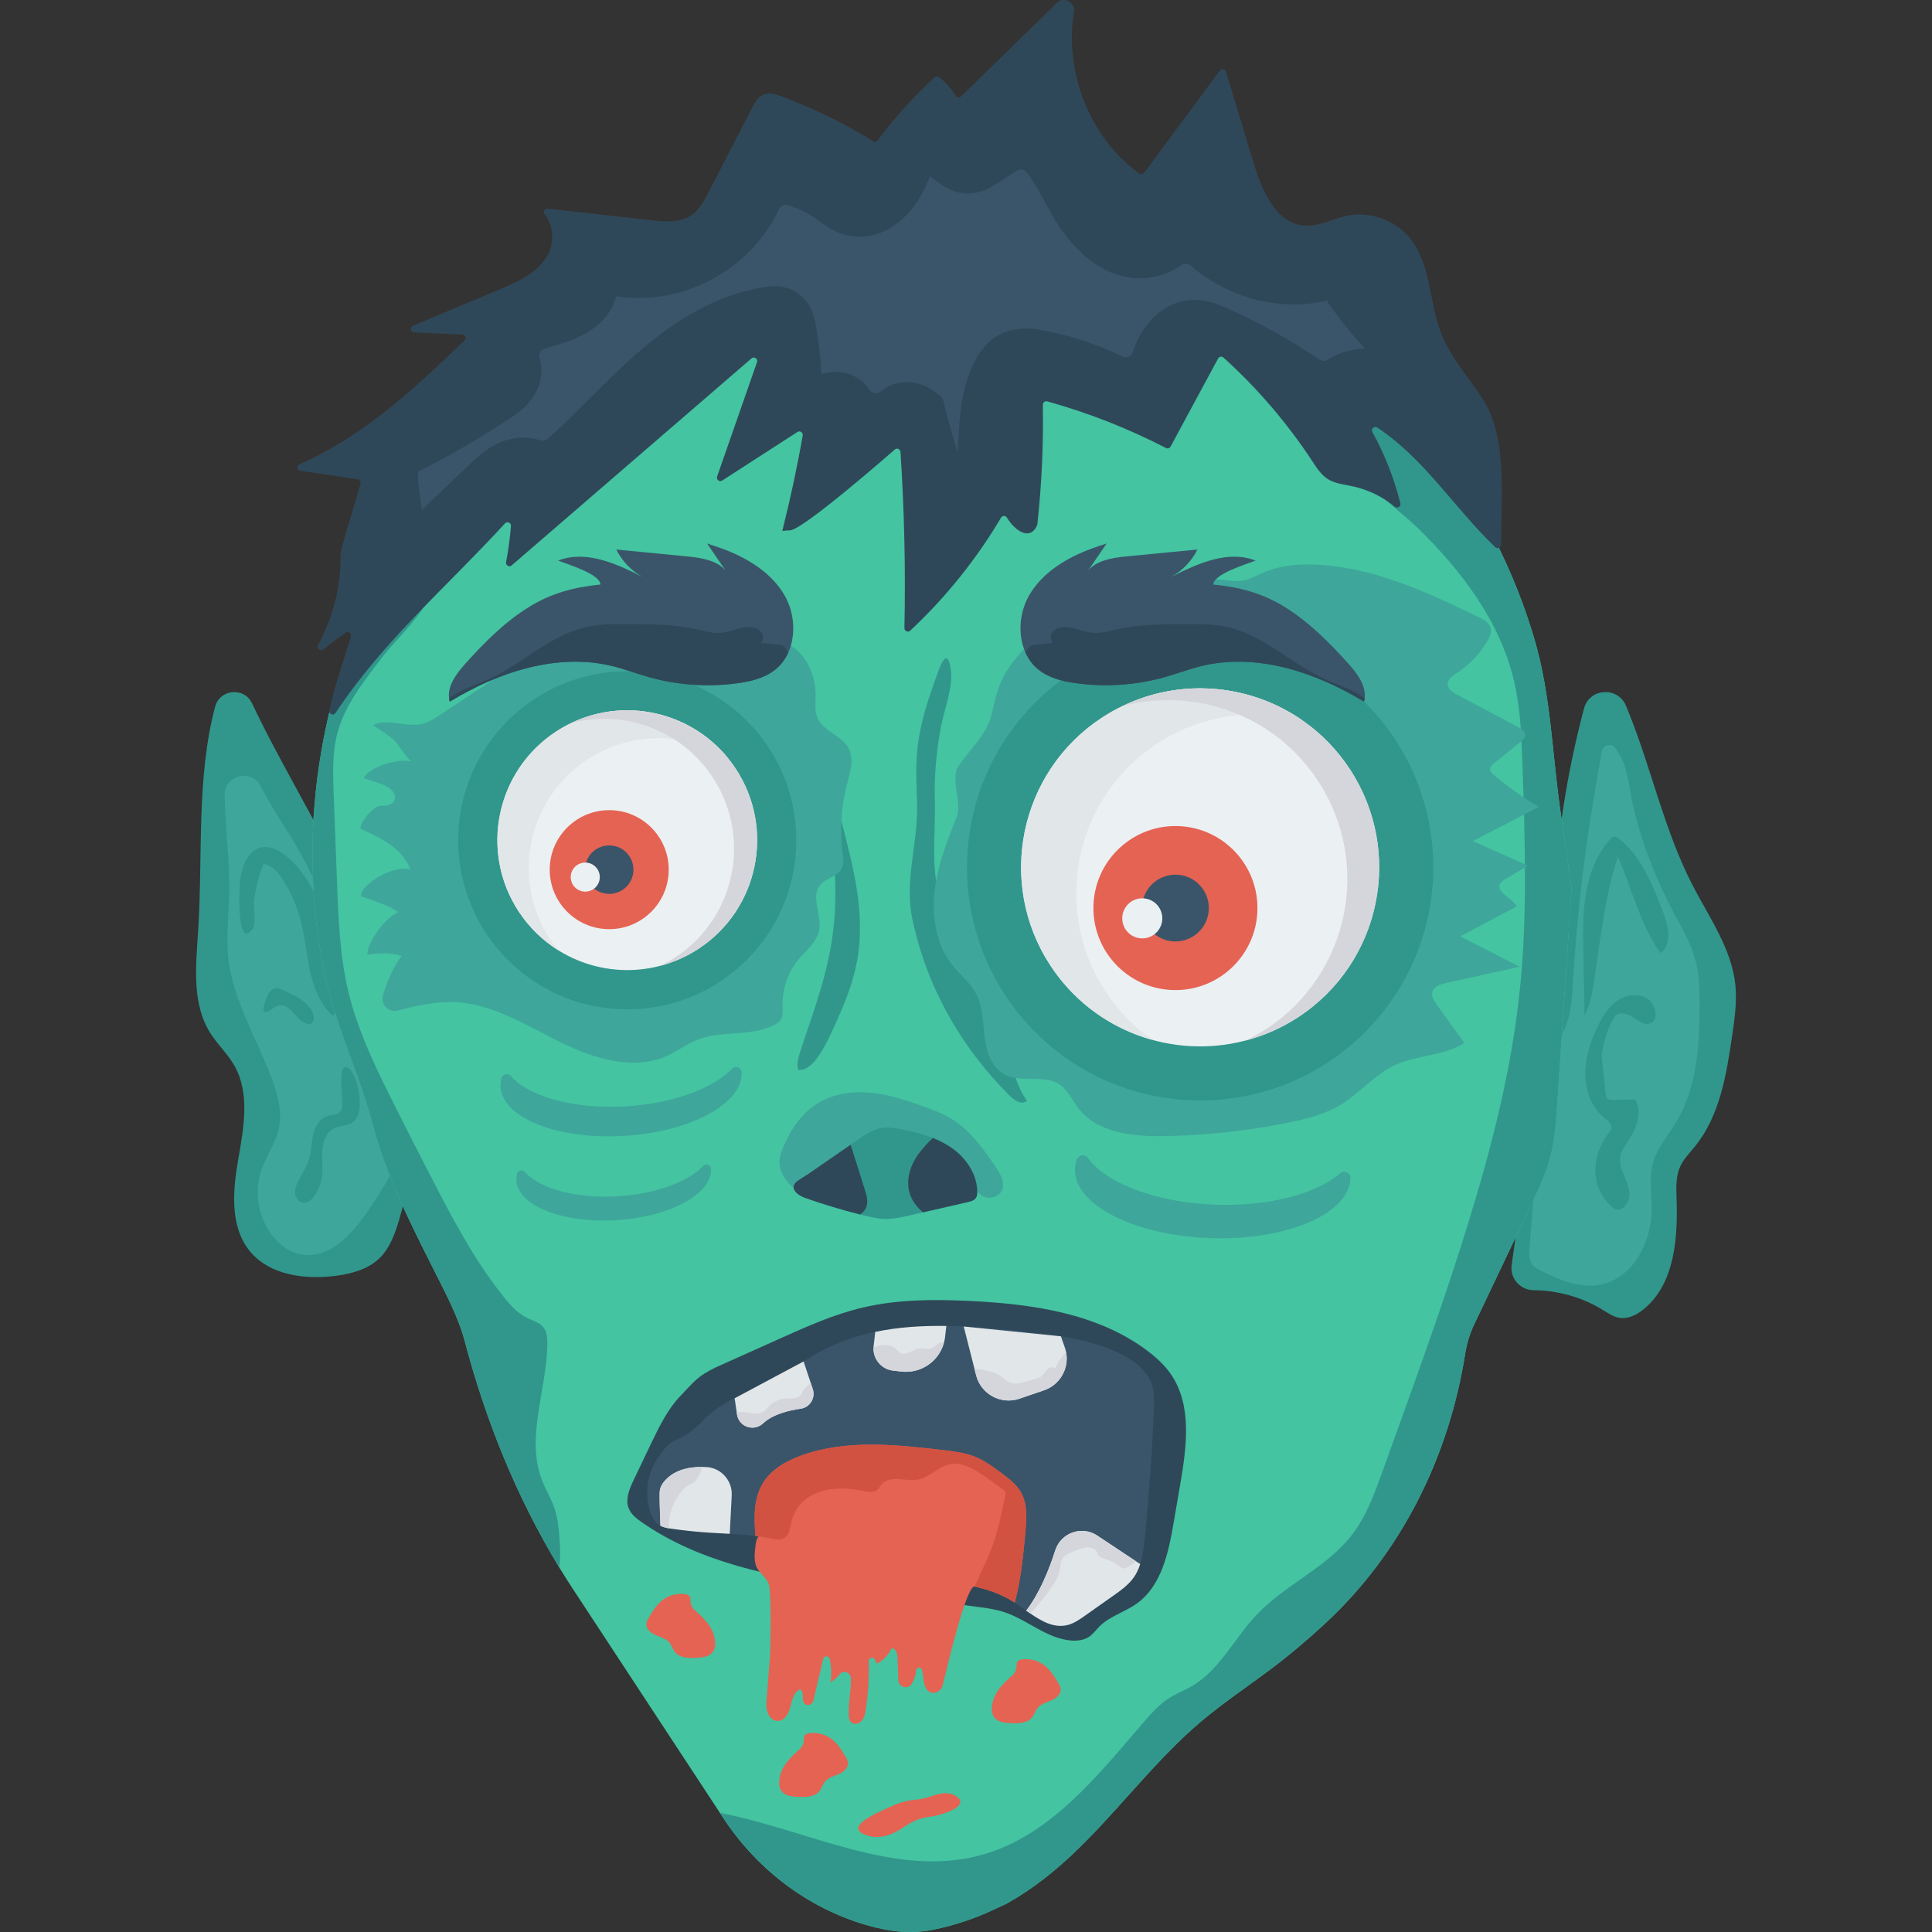 <svg xmlns="http://www.w3.org/2000/svg" viewBox="0 0 468.293 468.293"><rect x="0" y="0" width="468.293" height="468.293" fill="#333333" stroke="none"/><path d="M61.099 170.49c-1.902-4.034-7.816-3.489-8.961.821-4.583 17.246-2.941 36.204-4.112 54.316-.545 8.429-1.572 17.56 2.912 24.717 1.74 2.778 4.215 5.053 5.845 7.897 3.858 6.734 2.307 15.116.968 22.761-1.338 7.645-2.082 16.367 2.87 22.343 4.706 5.679 13.027 6.818 20.351 5.948 3.996-.475 8.147-1.533 11.03-4.342 2.509-2.444 3.731-5.892 4.731-9.249 5.106-17.15 6.319-36.513-.573-53.359-1.714-4.19-4.231-7.694-6.397-11.614-1.732-3.134-2.173-6.51-3.366-9.856-3.576-10.026-8.989-19.491-14.055-28.815-3.869-7.118-7.786-14.237-11.243-21.568z" fill="#31978c"/><path d="M55.54 217.779c-.179 4.606-.703 9.223-.271 13.812.992 10.531 6.862 19.87 10.589 29.769 1.452 3.856 2.597 8.034 1.742 12.064-.776 3.658-3.114 6.789-4.292 10.337-1.969 5.927-.424 12.929 4.099 17.322 1.253 1.217 2.747 2.189 4.416 2.703 6.891 2.124 12.783-3.729 16.719-9.327 1.968-2.798 3.812-5.683 5.525-8.644 2.016-3.482 3.884-7.175 4.32-11.175.31-2.848-.122-5.724-.695-8.531-2.034-9.966-5.877-19.56-11.284-28.174-1.842-2.935-3.874-5.777-5.249-8.958-1.51-3.496-2.177-7.288-3.312-10.923-2.294-7.349-6.449-13.884-10.566-20.32-1.476-2.308-2.812-4.742-4.104-7.204-2.278-4.341-8.828-2.657-8.738 2.244.156 8.407 1.409 17.061 1.101 25.005z" fill="#3ea69b"/><g fill="#31978c"><path d="M63.892 209.39c2.171.402 3.724 2.298 4.891 4.173 1.845 2.964 3.237 6.209 4.114 9.588 1.04 4.008 1.353 8.17 2.25 12.212s2.481 8.106 5.537 10.9c1.988-2.604 2.007-6.182 1.661-9.439-.735-6.917-2.735-13.697-5.871-19.906-1.874-3.71-4.223-7.294-7.557-9.776-1.61-1.198-3.609-2.145-5.573-1.734-3.194.667-4.617 4.396-5.108 7.622-.29 1.91-.941 17.54 3.017 12.112.976-1.338.154-4.999.318-6.585.323-3.136 1.138-6.248 2.321-9.167zM64.624 241.816c.379-1.143 1.247-2.332 2.451-2.312.462.008.899.198 1.322.384 2.472 1.091 5.047 2.26 6.714 4.387.76.97 1.298 2.343.681 3.411-.1.172-.231.333-.408.424-.206.106-.449.106-.679.074-1.455-.199-2.474-1.476-3.446-2.576s-2.322-2.194-3.751-1.856c-.77.182-1.38.751-2.069 1.14-2.7 1.525-1.239-1.796-.815-3.076zM82.972 267.197c.016.768.009 1.606-.473 2.204-.729.905-2.108.797-3.215 1.15-1.817.579-2.904 2.469-3.348 4.323-.444 1.854-.422 3.8-.92 5.641-.504 1.863-1.519 3.538-2.438 5.234-.554 1.023-1.09 2.119-1.062 3.282.029 1.163.817 2.39 1.974 2.512 1.087.114 2.032-.737 2.672-1.623 1.009-1.398 1.665-3.048 1.891-4.757.283-2.137-.098-4.311.07-6.461.168-2.149 1.086-4.468 3.056-5.343 1.296-.576 2.856-.438 4.067-1.176 1.686-1.029 2.044-3.314 1.968-5.288-.072-1.862-.889-7.75-3.395-8.205-1.748-.316-.876 7.129-.847 8.507zM376.94 213.161c1.052-13.99 3.404-27.881 7.009-41.439 1.316-4.951 8.181-5.387 10.166-.663 5.945 14.148 9.031 29.699 16.09 43.412 4.06 7.886 9.524 15.45 10.427 24.273.414 4.05-.174 8.128-.76 12.157-1.384 9.503-2.981 19.511-9.027 26.972-1.28 1.579-2.76 3.046-3.597 4.899-1.07 2.37-.962 5.079-.871 7.678.343 9.744-.46 20.881-8.076 26.97-1.625 1.299-3.663 2.321-5.72 2.009-1.521-.23-2.831-1.151-4.142-1.955-4.997-3.065-10.848-4.698-16.707-4.747-3.262-.027-5.774-2.872-5.322-6.103l5.308-37.93c.732-5.227.35-9.714.061-14.899-.242-4.343 1.292-6.169 2.53-10.113 2.931-9.336 1.902-20.833 2.631-30.521z"/></g><path d="M405.566 220.996c1.971 3.716 4.173 7.369 5.299 11.422 1.047 3.77 1.12 7.735 1.102 11.648-.042 9.626-.714 19.697-5.675 27.946-2.003 3.33-4.698 6.355-5.694 10.11-.938 3.536-.249 7.271-.248 10.929.002 7.919-4.424 16.611-12.166 18.275-5.035 1.082-10.181-.996-14.757-3.358-.762-.393-1.545-.818-2.05-1.511-.774-1.061-.725-2.493-.637-3.804.984-14.673 2.7-29.286 4.415-43.892.149-1.268.302-2.554.784-3.736.591-1.45 1.641-2.659 2.453-3.998 2.344-3.865 2.607-8.594 2.879-13.106 1.033-17.142 3.101-34.222 6.187-51.116.276-1.51.56-3.03.742-4.555.194-1.627 2.239-2.294 3.275-1.025.044.054.082.105.114.151.984 1.433 1.848 3.004 2.339 4.675 1.111 3.786 1.446 7.89 2.484 11.731 2.175 8.047 5.248 15.851 9.154 23.214z" fill="#3ea69b"/><g fill="#31978c"><path d="M392.177 207.648c-3.097 9.409-4.205 19.333-5.624 29.136-.463 3.197-.982 6.457-2.485 9.317-.092-5.08-.185-10.16-.277-15.24-.088-4.85-.174-9.735.665-14.512.838-4.777 2.67-9.496 5.973-13.048.216-.233.462-.472.776-.519.373-.056.724.174 1.024.403 5.504 4.181 8.222 10.98 10.69 17.437.686 1.795 1.38 3.628 1.467 5.547.079 1.745-.402 3.831-1.891 4.852-4.664-6.365-7.16-16.072-10.318-23.373zM392.287 245.791c-2.017.536-4.237 8.64-4.019 10.716.297 2.825.593 5.65.89 8.475.048.453.114.947.445 1.261.361.342.912.355 1.408.349 1.768-.023 3.535-.046 5.303-.069 1.92 3.132.246 7.205-1.813 10.248-.7 1.035-1.461 2.078-1.727 3.298-.365 1.675.26 3.393.924 4.973s1.392 3.226 1.241 4.934c-.151 1.707-1.558 3.441-3.263 3.267-2.904-1.907-4.701-5.294-4.947-8.759-.246-3.466.979-6.96 3.099-9.712.361-.469.766-.967.78-1.559.021-.909-.854-1.538-1.571-2.097-3.174-2.476-4.754-6.615-4.81-10.641s1.255-7.959 2.999-11.587c1.191-2.479 2.673-4.946 4.977-6.448 2.303-1.502 5.614-1.761 7.678.056 1.564 1.377 2.32 5.397-.362 5.674-2.464.254-4.135-3.203-7.232-2.379z"/></g><path d="M380.947 215.165c-1.169 17.538-2.346 35.077-3.523 52.606-.275 4.257-.568 8.54-1.653 12.672-1.06 4.049-2.88 7.872-4.683 11.645-2.521 5.301-5.034 10.601-7.555 15.894l-6.227 13.072c-1.077 2.287-1.778 4.633-2.154 7.004-3.965 25.101-15.476 48.408-34.158 65.645-4.124 3.79-8.381 7.429-12.889 10.802-6.478 4.858-13.081 9.182-19.124 14.625-5.392 4.858-10.276 10.243-15.117 15.643-9.049 10.092-17.689 19.775-29.534 26.445-.142.083-.267.15-.367.209-.676.326-1.352.634-2.02.943-.359.167-.71.334-1.068.501-4.741 2.229-9.742 3.873-14.875 4.9-5.059 1.002-10.159.534-16.036-1.177-14.283-4.174-26.495-13.531-34.667-25.969l-.793-1.202-35.604-54.218c-1.144-1.736-2.245-3.489-3.331-5.259-10.351-17.029-17.839-35.619-22.939-54.927-1.528-5.776-4.616-11.553-7.571-17.413-5.718-11.353-11.478-22.814-14.734-35.102-2.429-9.149-6.085-17.663-8.94-26.504-1.018-3.155-1.937-6.361-2.663-9.65-.142-.651-.275-1.302-.401-1.953-.192-.993-.367-1.978-.534-2.972-.451-2.613-.826-5.226-1.119-7.855-.242-2.112-.442-4.224-.584-6.336-.2-2.913-.317-5.818-.342-8.732-.033-2.554.017-5.117.134-7.68.075-1.903.2-3.798.359-5.693.175-2.17.401-4.341.668-6.503.284-2.212.618-4.416 1.002-6.611 2.463-14.299 7.02-28.298 13.565-41.529 11.912-24.125 30.41-45.67 54.827-61.705 59.744-39.234 135.707-32.873 184.565 11.052 8.857 7.955 16.82 17.146 23.64 27.53 7.797 11.87 13.565 24.508 17.405 37.522 4.082 13.815 4.316 28.24 6.428 42.489l2.612 17.791z" fill="#44c4a1"/><g fill="#3ea69b"><path d="M151.845 268.151c-12.631.78-23.62-2.311-28.016-7.315-.712-.81-2.036-.467-2.299.579-.168.67-.236 1.348-.194 2.032.466 7.551 13.919 12.866 30.048 11.87 16.129-.995 28.826-7.924 28.36-15.475-.001-.01-.001-.019-.002-.029-.075-1.129-1.502-1.613-2.282-.794-4.533 4.759-14.213 8.429-25.615 9.132zM149.807 289.964c-10.161.627-19.005-1.848-22.578-5.863-.581-.653-1.667-.453-1.885.393-.142.551-.199 1.11-.164 1.673.376 6.096 11.236 10.386 24.255 9.582 13.02-.804 23.269-6.396 22.893-12.492 0-.008-.001-.015-.001-.023-.061-.926-1.231-1.277-1.874-.607-3.674 3.825-11.47 6.771-20.646 7.337z"/></g><path d="M173.417 331.469c5.207-2.338 10.414-4.676 15.622-7.013 6.516-2.925 13.081-5.868 20.032-7.512 8.53-2.018 17.403-2.024 26.158-1.6 15.036.727 30.776 2.987 42.819 12.018 2.17 1.627 4.207 3.476 5.748 5.708 5.174 7.492 3.849 17.52 2.312 26.494-.545 3.184-1.091 6.369-1.636 9.553-1.245 7.27-2.948 15.301-8.953 19.583-2.897 2.066-6.56 3.037-9.061 5.567-.809.818-1.483 1.789-2.433 2.438-1.268.867-2.89 1.059-4.422.935-5.908-.479-10.629-5.063-16.264-6.903-2.181-.712-4.474-1.003-6.749-1.297-10.855-1.402-21.69-2.957-32.501-4.666-16.988-2.684-34.522-5.99-48.606-15.86-1.225-.858-2.47-1.828-3.053-3.205-.941-2.222.1-4.741 1.134-6.922 1.461-3.084 2.933-6.164 4.415-9.238 1.921-3.984 3.907-8.032 6.971-11.222 3.421-3.561 4.036-4.676 8.467-6.858z" fill="#2f4859"/><path d="M276.369 379.112c-.37 1.164-.872 2.271-1.584 3.272-1.282 1.796-3.116 3.107-4.92 4.381-2.303 1.623-4.605 3.247-6.909 4.875-1.294.914-2.627 1.844-4.161 2.236-3.598.919-6.868-1.226-10.048-3.479-.935-.658-1.863-1.33-2.789-1.936-.144-.094-.293-.188-.437-.282-1.414-.888-2.894-1.602-4.429-2.19-6.725-2.57-14.431-2.639-21.654-3.915-.025-.003-.05-.011-.076-.014-12.216-2.18-23.59-8.083-35.888-9.722-.117-.013-.239-.032-.355-.046-2.072-.262-4.153-.406-6.237-.52-1.884-.106-3.77-.193-5.652-.324-2.817-.197-5.632-.498-8.43-.904-.928-.131-1.889-.292-2.715-.727-.116-.065-.233-.13-.343-.204-1.155-.76-1.807-2.097-2.217-3.422-1.324-4.294-.577-9.176 1.973-12.878 1.563-2.275 2.591-3.518 4.189-4.201 2.486-1.062 4.732-2.64 6.556-4.627 1.66-1.815 3.726-3.306 5.874-4.524.639-.365 1.292-.708 1.952-1.035 2.947-1.488 6.038-2.702 8.96-4.245 2.67-1.412 5.19-3.088 7.753-4.687 1.504-.942 3.025-1.855 4.598-2.681 4.065-2.118 8.35-3.552 12.769-4.481 5.585-1.167 11.381-1.527 17.229-1.437 1.405.016 2.811.063 4.216.13 4.961.236 9.928.729 14.799 1.259 2.916.317 5.851.651 8.755 1.121 4.913.792 9.735 1.975 14.198 4.138 3.399 1.645 6.731 4.101 7.883 7.695.62 1.931.549 3.999.462 6.025-.444 10.404-1.19 20.795-2.231 31.156-.21 2.079-.454 4.22-1.091 6.193z" fill="#3a556a"/><g fill="#e1e6e9"><path d="M253.056 336.991l-5.952 2.037c-4.493 1.534-9.336-1.09-10.507-5.69l-.395-1.555-2.608-10.257 23.55 2.38.005.001.945 2.694c.14.397.249.796.322 1.196.745 3.908-1.479 7.869-5.36 9.194zM229.379 321.396l-.301 2.645c-.062.544-.169 1.078-.32 1.587-1.269 4.395-5.558 7.358-10.253 6.823l-2.035-.232c-2.798-.319-4.841-2.731-4.747-5.503.006-.144.017-.287.033-.429l.394-3.454c5.584-1.167 11.38-1.527 17.229-1.437zM194.069 341.456c-2.979.418-6.783 1.371-9.125 3.567-1.257 1.176-3.139 1.368-4.591.451-.467-.29-.855-.68-1.144-1.13-.294-.451-.488-.962-.57-1.508l-.062-.409-.508-3.5 16.713-8.932 1.78 5.361.445 1.344c.713 2.152-.687 4.445-2.938 4.756zM176.883 371.773c-1.884-.106-3.77-.193-5.652-.324-2.817-.197-5.632-.498-8.43-.904-.238-.032-.482-.07-.719-.108-.692-.125-1.383-.297-1.996-.619-.128-3.173-.231-6.246-.203-7.938.013-.885.306-1.738.835-2.445 2.308-3.071 6.049-3.886 9.427-3.867.361 0 .715.009 1.068.029 3.595.193 6.334 3.288 6.146 6.878l-.476 9.298zM276.369 379.112c-.37 1.164-.872 2.271-1.584 3.272-1.282 1.796-3.116 3.107-4.92 4.381-2.303 1.623-4.605 3.247-6.909 4.875-1.294.914-2.627 1.844-4.161 2.236-3.264.834-6.256-.852-9.155-2.857-.301-.204-.597-.413-.893-.622 3.229-4.233 5.53-9.912 7.035-14.615 1.368-4.275 6.436-6.063 10.178-3.581l9.451 6.276.958.635z"/></g><g fill="#d5d6db"><path d="M253.056 336.991l-5.952 2.037c-4.493 1.534-9.336-1.09-10.507-5.69l-.395-1.555c2.407.218 4.846.614 6.759 2.048.599.444 1.144.991 1.832 1.286 1.204.513 2.58.15 3.838-.217.773-.226 1.54-.448 2.313-.674.522-.152 1.061-.312 1.49-.644.571-.44.891-1.13 1.403-1.638.511-.503 1.423-.776 1.914-.251.413-1.045 1.441-2.829 2.665-3.896.745 3.908-1.479 7.869-5.36 9.194zM228.758 325.627c-1.269 4.395-5.558 7.358-10.253 6.823l-2.035-.232c-2.798-.319-4.841-2.731-4.747-5.503.687-.38 1.513-.662 1.92-.616 1.108-.224 2.348-.078 3.231.631.511.403.893.978 1.487 1.241 1.471.652 2.963-.951 4.566-1.134 1.008-.122 2.095.337 3.019-.089.881-.41 1.565-1.573 2.491-1.288.119.036.221.094.321.167zM194.069 341.456c-2.979.418-6.783 1.371-9.125 3.567-1.257 1.176-3.139 1.368-4.591.451-.467-.29-.855-.68-1.144-1.13-.294-.451-.488-.962-.57-1.508l-.062-.409c.708-.203 1.496-.242 2.212-.15 1.412.181 2.948.671 4.174-.05.597-.355 1.009-.941 1.494-1.443 1.074-1.104 2.583-1.777 4.121-1.844 1.181-.051 2.562.173 3.381-.681.351-.367.521-.863.772-1.303.365-.628 1.064-1.239 1.831-1.6l.445 1.344c.713 2.152-.687 4.445-2.938 4.756zM170.145 355.568c-.216 1.578-1.334 3.388-2.249 3.953-.427.266-.914.426-1.346.687-.515.317-.943.768-1.326 1.24-1.896 2.309-3.01 5.253-3.118 8.239-.007.247-.01.499-.024.75-.692-.125-1.383-.297-1.996-.619-.128-3.173-.231-6.246-.203-7.938.013-.885.306-1.738.835-2.445 2.308-3.07 6.049-3.886 9.427-3.867zM275.411 378.477c-.789.544-1.564 1.11-2.425 1.517-.229.108-.472.209-.723.196-.389-.024-.707-.307-1.009-.553-.867-.712-1.866-1.259-2.935-1.597-.781-.249-1.671-.443-2.112-1.132-.188-.295-.266-.649-.449-.948-.634-1.036-2.145-.981-3.313-.676-1.179.309-2.316.746-3.399 1.298-.563.286-1.122.619-1.48 1.14-.548.788-.507 1.823-.671 2.768-.281 1.648-1.21 3.108-2.175 4.477-1.229 1.741-2.549 3.419-3.948 5.027-.349.393-.745.703-1.132 1.025-.301-.204-.597-.413-.893-.622 3.229-4.233 5.53-9.912 7.035-14.615 1.368-4.275 6.436-6.063 10.178-3.581l9.451 6.276z"/></g><g fill="#e56353"><path d="M247.305 361.455c-1.06-1.734-2.719-3-4.347-4.221-2.146-1.61-4.331-3.235-6.832-4.21-2.393-.932-4.971-1.236-7.518-1.532-11.508-1.342-23.505-2.632-34.399 1.31-3.661 1.33-7.269 3.376-9.297 6.706-2.276 3.744-2.16 8.374-1.792 12.786.117.013.238.032.356.046.139.018.277.043.415.062-.441.471-.614 1.165-.703 1.822-.235 1.724-.576 4.112.249 5.723.852 1.665 2.465 2.37 3 4.39.486 1.838.34 15.463.19 17.358-.262 3.305-.523 6.61-.785 9.915-.117 1.474-.225 3.013.629 4.323.408.625 1.06 1.094 1.801 1.18 1.861.216 2.89-1.747 3.319-3.441.399-1.576.786-3.415 2.232-4.157 1.433.293.077 3.183 1.621 3.706.743.252 1.531-.277 1.712-1.041.494-2.086 1.653-6.978 2.391-10.094.198-.836 1.375-.805 1.56.034.41 1.867.481 3.808.195 5.698.845-.54 1.598-1.22 2.23-1.998.882-1.087 2.639-.502 2.698.897.123 2.962-.666 6.142-.493 9.16.041.722.164 1.503 1.002 1.843.556.225 1.204.105 1.693-.244 1.026-.735 1.269-2.002 1.44-3.185.558-3.854.794-7.754.708-11.647-.02-.891 1.211-1.134 1.533-.303l.358.926c1.586-.758 2.887-2.094 3.604-3.698.973-.204 1.433 1.152 1.468 2.146l.196 5.525c.061 1.709 2.327 2.383 3.231.932.627-1.006 1.02-2.161 1.113-3.338.059-.751 1.13-.856 1.366-.141.217.658.309 1.407.364 2.084.135 1.648.773 3.741 2.647 3.529 1.009-.114 1.818-.915 2.061-1.901 1.067-4.33 5.721-24.303 7.744-23.844 3.27.738 6.403 1.827 9.259 3.621.144.094.293.188.437.282 1.473-5.464 2.021-11.178 2.563-16.836.325-3.464.597-7.204-1.219-10.173zM196.198 420.096c1.954-.256 4.004.318 5.541 1.552 1.328 1.066 2.239 2.553 3.123 4.008.322.529.653 1.089.678 1.708.051 1.254-1.14 2.195-2.294 2.687-1.154.493-2.465.816-3.271 1.777-.59.703-.819 1.654-1.403 2.363-1.146 1.391-3.223 1.436-5.025 1.366-1.901-.075-4.15-.331-4.628-2.61-.095-.452-.085-.922-.038-1.381.306-2.97 1.926-4.754 3.919-6.668.88-.846 1.295-.95 1.815-2.041.568-1.191-.401-2.501 1.583-2.761zM166.008 386.384c-1.954-.256-4.004.318-5.541 1.552-1.328 1.066-2.239 2.553-3.123 4.008-.322.529-.653 1.089-.678 1.708-.051 1.254 1.14 2.194 2.294 2.687 1.154.493 2.465.816 3.271 1.777.59.703.819 1.654 1.403 2.363 1.146 1.391 3.223 1.436 5.025 1.366 1.901-.075 4.15-.331 4.628-2.61.095-.452.085-.922.038-1.381-.306-2.97-1.926-4.754-3.919-6.668-.88-.846-1.295-.95-1.815-2.041-.568-1.19.401-2.501-1.583-2.761zM247.751 402.218c1.954-.256 4.004.318 5.541 1.552 1.328 1.066 2.239 2.553 3.123 4.008.322.529.653 1.089.678 1.708.051 1.254-1.14 2.195-2.294 2.687-1.154.493-2.465.816-3.271 1.777-.59.703-.819 1.654-1.403 2.363-1.146 1.391-3.223 1.437-5.025 1.366-1.901-.075-4.15-.331-4.628-2.61-.095-.452-.085-.922-.038-1.381.306-2.97 1.926-4.754 3.919-6.668.88-.846 1.295-.95 1.815-2.041.568-1.191-.401-2.501 1.583-2.761z"/></g><path d="M245.959 388.461c-.144-.094-.293-.188-.437-.282-2.856-1.794-5.989-2.883-9.259-3.621 1.213-2.953 2.73-5.779 3.893-8.754 1.651-4.228 2.563-8.699 3.466-13.141.071-.353.14-.731.008-1.061-.133-.324-.433-.544-.719-.747-1.35-.952-2.699-1.905-4.049-2.857-2.599-1.832-5.611-3.757-8.718-3.08-2.779.601-4.834 3.174-7.625 3.702-2.969.553-6.65-1.149-8.719 1.047-.498.531-.822 1.241-1.438 1.634-.788.498-1.809.325-2.728.153-2.931-.55-5.951-.905-8.885-.389-2.939.515-5.813 1.996-7.462 4.483-1.088 1.632-1.568 3.475-1.924 5.362-.294 1.557-1.805 2.55-3.355 2.219-1.499-.32-3.009-.588-4.533-.79-.117-.013-.239-.032-.355-.046-.368-4.411-.485-9.042 1.792-12.786 2.028-3.329 5.637-5.376 9.297-6.706 10.894-3.942 22.892-2.652 34.399-1.31 2.548.296 5.126.6 7.518 1.532 2.501.976 4.686 2.6 6.832 4.21 1.628 1.221 3.287 2.487 4.347 4.221 1.815 2.969 1.544 6.71 1.216 10.171-.541 5.659-1.089 11.372-2.562 16.836z" fill="#d15241"/><path d="M231.493 435.212c-1.174-.691-2.645-.657-3.974-.355-1.329.302-2.594.848-3.928 1.127-1.121.234-2.275.277-3.402.479-2.089.375-4.038 1.289-5.958 2.194-2.484 1.17-9.689 4.374-4.11 6.219 3.185 1.053 6.099-.13 8.761-1.877 2.334-1.532 3.968-2.391 6.824-2.684 1.591-.162 10.305-2.444 5.787-5.103z" fill="#e56353"/><g fill="#31978c"><path d="M360.462 314.43l-3.155 6.624c-1.077 2.287-1.778 4.633-2.154 7.004-3.965 25.101-15.476 48.408-34.158 65.645-4.124 3.79-8.381 7.429-12.889 10.802-6.478 4.858-13.081 9.182-19.124 14.625-5.392 4.858-10.276 10.243-15.117 15.643-9.049 10.092-17.689 19.775-29.534 26.445-.142.083-.267.15-.367.209-.676.326-1.352.634-2.02.943-.359.167-.71.334-1.068.501-4.741 2.229-9.742 3.873-14.875 4.9-5.059 1.002-10.159.534-16.036-1.177-14.283-4.174-26.495-13.531-34.667-25.969l-.793-1.202c21.595 4.157 42.723 16.069 63.692 10.117 16.537-4.691 27.939-19.283 39.184-32.288 1.786-2.062 3.631-4.14 5.935-5.61 1.761-1.127 3.74-1.87 5.551-2.922 6.778-3.932 10.318-11.612 15.702-17.305 6.97-7.379 17.087-11.453 23.24-19.525 3.389-4.441 5.334-9.792 7.229-15.051 1.035-2.863 2.062-5.726 3.097-8.59 6.286-17.455 12.58-34.91 18.014-52.648 5.543-18.056 10.217-36.471 12.196-55.253 1.928-18.256 1.302-36.679.676-55.019-.225-6.611-.459-13.264-1.903-19.709-3.322-14.767-12.747-27.171-23.373-37.556-7.029-6.862-25.302-18.64-22.238-29.859 1.169-4.257 5.025-7.179 9.358-8.373 8.857 7.955 16.82 17.146 23.64 27.53 7.797 11.87 13.565 24.508 17.405 37.522 4.082 13.815 4.316 28.24 6.428 42.489l2.613 17.789c-1.169 17.538-2.346 35.077-3.523 52.606-.275 4.257-.568 8.54-1.653 12.672-1.06 4.049-2.88 7.872-4.683 11.645-2.521 5.301-5.034 10.601-7.555 15.894l-3.075 6.451M135.569 379.946c-10.351-17.029-17.839-35.619-22.939-54.927-1.528-5.776-4.616-11.553-7.571-17.413-5.718-11.353-11.478-22.814-14.734-35.102-2.429-9.149-6.085-17.663-8.94-26.504-1.018-3.155-1.937-6.361-2.663-9.65-.142-.651-.275-1.302-.401-1.953-.192-.993-.367-1.978-.534-2.972-.451-2.613-.826-5.226-1.119-7.855-.242-2.112-.442-4.224-.584-6.336-.2-2.913-.317-5.818-.342-8.732-.033-2.554.017-5.117.134-7.68.075-1.903.2-3.798.359-5.693.175-2.17.401-4.341.668-6.503.284-2.212.618-4.416 1.002-6.611 2.463-14.299 7.02-28.298 13.565-41.529 7.212-2.262 13.356-2.563 12.697 3.189-.484 4.232-8.79 11.987-11.361 15.41-4.441 5.885-9.308 11.703-11.127 19.024-1.152 4.633-.985 9.491-.801 14.266.267 7.162.534 14.324.81 21.495.334 8.94.676 17.956 2.788 26.654 2.296 9.5 6.636 18.365 11.019 27.105 3.114 6.219 6.277 12.421 9.475 18.598 5.059 9.792 10.268 19.592 17.171 28.173 1.619 2.012 3.389 3.99 5.71 5.1 1.311.634 2.83 1.01 3.773 2.12.943 1.119 1.06 2.696 1.043 4.149-.125 11.169-5.342 22.714-1.26 33.107.86 2.204 2.112 4.232 2.897 6.461 1.002 2.847 1.21 5.893 1.402 8.907.114 1.812.114 3.799-.137 5.702z"/></g><path d="M359.262 96.499c-3.45-5.208-7.712-9.985-9.976-15.807-2.949-7.581-2.421-16.681-7.559-22.987-3.588-4.404-9.718-6.571-15.276-5.401-3.475.732-6.778 2.656-10.318 2.38-6.759-.528-10.157-8.231-12.127-14.719-2.287-7.531-4.574-15.063-6.861-22.594-.199-.656-1.061-.806-1.47-.254l-18.342 24.77c-.271.366-.79.454-1.161.189-12.086-8.653-18.22-24.623-15.873-39.213.377-2.341-2.433-3.812-4.129-2.156l-23.228 22.681c-.379.37-1.007.301-1.286-.15-1.07-1.731-2.441-3.275-4.033-4.542-.32-.255-.786-.229-1.087.048-5.059 4.654-9.685 9.778-13.802 15.283-.258.345-.731.434-1.097.207-6.969-4.339-14.376-7.973-22.074-10.827-1.532-.568-3.28-1.097-4.746-.374-1.176.58-1.851 1.82-2.452 2.985L171.804 46.49c-1.123 2.176-2.332 4.451-4.386 5.785-2.721 1.767-6.242 1.473-9.467 1.114-8.4-.936-16.801-1.872-25.201-2.808-.759-.085-1.211.799-.714 1.379 2.23 2.604 2.398 7.192.457 10.301-2.552 4.088-7.277 6.179-11.722 8.04l-20.673 8.655c-.821.344-.606 1.563.284 1.604l11.659.541c.732.034 1.069.927.541 1.435-12.099 11.653-24.697 23.375-40.021 29.99-.772.333-.627 1.463.204 1.587l13.948 2.07c.499.074.821.565.682 1.049-1.522 5.328-4.855 15.772-4.837 17.143.108 8.301-2.023 15.48-5.451 22.004-.418.795.536 1.597 1.245 1.046 1.815-1.412 3.612-2.787 5.4-4.064.651-.464 1.518.164 1.286.929-2.529 8.342-3.955 12.163-5.222 17.886-.201.907.996 1.414 1.51.64 11.745-17.653 26.591-30.15 41.07-45.944.54-.589 1.518-.165 1.454.632-.238 2.936-.632 5.859-1.181 8.753-.147.774.766 1.297 1.362.782l58.125-50.168c.647-.558 1.615.1 1.334.907l-9.668 27.721c-.262.75.574 1.407 1.241.976l18.224-11.766c.611-.395 1.406.129 1.281.846-1.359 7.776-3.026 15.496-4.951 23.151.585-.089 1.19-.149 1.834-.149 3.127 0 25.328-19.5 25.328-19.5.478-.59 1.438-.287 1.488.471.934 14.213 1.253 28.466.955 42.706-.015.737.861 1.137 1.4.633 8.587-8.029 16.027-17.283 22.022-27.395.321-.542 1.096-.55 1.42-.011 1.852 3.087 5.564 5.796 7.306 1.889.024-.09.049-.182.073-.272 1.053-9.616 1.497-19.298 1.331-28.97-.01-.557.517-.97 1.054-.821 9.952 2.762 19.618 6.556 28.791 11.302.403.209.897.058 1.113-.342l11.519-21.35c.258-.478.898-.591 1.301-.227 8.236 7.439 15.516 15.937 21.601 25.218 1.005 1.532 2.022 3.132 3.551 4.141 1.803 1.19 4.054 1.391 6.166 1.847 3.736.806 7.27 2.525 10.225 4.948.621.509 1.531-.063 1.336-.842-1.498-6.01-3.781-11.824-6.771-17.249-.421-.763.459-1.571 1.185-1.088 11.574 7.69 18.406 19.234 28.605 28.999.528.505 1.406.123 1.403-.608-.039-11.609 1.623-26.156-4.591-35.537z" fill="#2f4859"/><path d="M102.152 122.6c-.478-3.045-.973-6.193-.786-7.871.019-.172.04-.309.059-.415.45-.275 1.244-.678 1.911-1.017.344-.174.702-.356 1.072-.547 6.375-3.297 12.763-7.08 19.529-11.563 1.785-1.183 7.215-4.782 7.273-11.259.011-1.243-.185-2.336-.436-3.259-.219-.806.166-1.65.929-1.989.534-.237 1.165-.471 1.889-.669 4.151-1.138 13.52-3.707 15.769-12.179.167.022.324.044.467.065 1.622.236 3.286.356 4.947.356 14.532 0 28.146-8.768 34.117-21.649.349-.753 1.216-1.115 2.013-.881 2.499.735 4.872 1.887 6.995 3.408.199.142.397.288.595.434 1.518 1.116 3.598 2.644 6.433 3.386 1.118.293 2.269.441 3.421.441 7.255 0 12.696-5.616 15.368-10.872.653-1.284 1.192-2.535 1.714-3.744.007-.018.015-.035.022-.052l1.853 1.403c1.142.864 3.517 2.662 6.921 2.79.127.005.252.007.375.007 3.169 0 5.526-1.495 6.658-2.214l5.28-3.352c.707-.449 1.648-.323 2.182.321 1.735 2.091 3.288 4.956 4.808 7.76.475.876.946 1.745 1.423 2.595 2.598 4.635 9.879 15.416 21.358 15.416 1.403 0 2.811-.172 4.184-.512 2.101-.52 4.085-1.419 5.98-2.716.635-.434 1.477-.36 2.058.143 6.855 5.928 15.954 9.436 25.061 9.436 2.447 0 4.879-.25 7.229-.742 0 0 .706-.152.77-.165.141.201.282.405.4.577 2.691 3.912 5.641 7.595 8.836 11.036-.229.006-.457.014-.686.024-2.654.122-5.784 1-8.485 2.696-.558.35-1.269.322-1.814-.048-7.14-4.849-14.719-9.058-22.599-12.547-2.127-.942-4.651-1.946-7.709-1.946-.236 0-.473.006-.71.019-6.364.335-11.842 5.205-14.296 12.71-.002.007-.004.013-.006.02-.322.988-1.426 1.457-2.361 1.003-6.096-2.958-12.543-5.088-19.252-6.357-1.14-.216-2.659-.463-4.299-.463-2.395 0-4.579.528-6.489 1.57-2.536 1.384-4.526 3.607-6.083 6.796-3.04 6.228-3.43 12.857-3.775 18.706-.055.935-.109 1.868-.175 2.797-1.287-4.114-2.438-8.264-3.443-12.422-.075-.311-.235-.599-.467-.819-4.643-4.391-10.321-4.659-14.297-1.701-.203.151-.405.302-.606.455-.778.589-1.882.391-2.42-.422-1.777-2.685-4.828-4.463-8.275-4.463-.823 0-1.645.103-2.446.306l-1.04.265c-.201-4.243-.712-8.469-1.528-12.63-.241-1.228-.975-4.967-4.525-7.215-1.546-.98-3.322-1.478-5.276-1.478-.801 0-1.491.084-2.003.156-11.247 1.593-21.992 7.411-33.814 18.309-2.961 2.729-5.806 5.575-8.558 8.327-3.625 3.626-7.098 7.099-10.741 10.253-.435.377-1.039.517-1.586.337-1.36-.447-2.81-.684-4.28-.684-1.09 0-2.17.13-3.208.386-4.517 1.116-7.678 4.124-9.77 6.114l-11.516 10.955c-.044-.312-.092-.616-.139-.916z" fill="#3a556a"/><g fill="#31978c"><path d="M226.589 193.28c.264 9.867-1.285 17.656 1.804 26.194s9.466 15.718 12.594 24.218c1.24 3.371 1.46 7.625 2.813 10.882 1.908 4.593 2.504 8.679 5.134 12.233-1.463 1.177-3.193-.197-4.579-1.595-10.107-10.197-19.331-24.205-23.192-42.353-2.073-9.743 1.519-18.551 1.11-28.826-.179-4.488-.355-9.038.198-13.446.697-5.546 2.445-10.863 4.188-15.732 1.084-3.028 2.873-8.631 3.791-2.658.672 4.375-1.679 10.067-2.418 14.17-.989 5.489-1.596 11.182-1.443 16.913zM205.155 203.761c2.033 7.963 3.942 16.804 3.084 25.585-.752 7.704-3.499 13.911-6.138 19.705-2.337 5.131-5.174 10.69-8.63 10.245-.393-1.257.006-2.876.408-4.121 3.191-9.869 7.047-19.398 8.227-30.922 1.027-10.032-.126-20.526-2.117-29.959-1.08-5.12-2.405-10.008-3.774-14.836-1.096-3.865-3.353-9.184-3.605-13.496 2.938-2.022 11.184 32.464 12.545 37.799z"/></g><path d="M241.264 282.76c-2.871-4.173-5.852-8.454-10.097-11.216-2.336-1.52-4.968-2.517-7.593-3.454-4.081-1.456-8.247-2.805-12.561-3.213-4.314-.408-8.832.186-12.558 2.398-3.954 2.347-6.715 6.326-8.511 10.559-.583 1.374-1.085 2.836-.985 4.326.124 1.853 1.171 3.527 2.428 4.894 1.754 1.907 3.979 3.378 6.421 4.246 2.346.833 4.848 1.108 7.326 1.342 5.943.562 11.992.924 17.835-.294l14.195-3.334c1.305 2.034 4.999 1.588 5.783-.697.651-1.904-.543-3.9-1.683-5.557z" fill="#3ea69b"/><path d="M194.403 285.606c.508-.353 1.028-.713 1.545-1.064 3.405-2.37 6.824-4.715 10.236-7.072.652-.447 1.307-.904 1.958-1.35 1.576-1.097 3.212-2.217 5.095-2.62 1.832-.407 3.749-.082 5.591.283 2.465.501 4.94 1.111 7.274 2.047 1.632.64 3.186 1.436 4.621 2.449 3.49 2.456 6.16 6.405 6.139 10.672.003.444-.031.908-.254 1.295-.407.721-1.305.967-2.108 1.147-3.591.816-7.174 1.644-10.765 2.46-1.044.244-2.095.476-3.14.72-1.984.457-3.99.917-6.014.876-1.701-.028-3.37-.405-5.011-.805-.364-.089-.727-.177-1.088-.275-4.513-1.129-8.958-2.481-13.345-4.026-1.43-.505-3.166-1.641-2.67-3.074.216-.61.802-1.014 1.351-1.365.706-.452 1.415-.913 2.131-1.362 1.076-.699 2.159-1.385 3.244-2.081" fill="#31978c"/><g fill="#2f4859"><path d="M236.608 290.246c-.407.721-1.305.967-2.108 1.147-3.591.816-7.174 1.644-10.765 2.46-1.473-1.204-2.668-2.767-3.231-4.572-1.028-3.307.164-6.977 2.251-9.734.819-1.072 2.025-2.48 3.347-3.717 1.632.64 3.186 1.436 4.621 2.449 3.49 2.456 6.16 6.405 6.139 10.672.003.444-.032.908-.254 1.295zM209.954 292.671c-.289.715-.817 1.273-1.472 1.698-4.512-1.129-8.958-2.481-13.345-4.026-1.43-.505-3.166-1.641-2.67-3.074.216-.61.802-1.014 1.351-1.365.706-.452 1.415-.913 2.131-1.362 3.405-2.37 6.824-4.715 10.236-7.072 1.147 3.648 2.29 7.274 3.449 10.916.442 1.4.876 2.934.32 4.285z"/></g><g fill="#3ea69b"><path d="M294.723 292.009c-14.44-.48-26.596-5.181-31.051-11.344-.721-.998-2.264-.751-2.676.409-.264.743-.414 1.507-.44 2.289-.287 8.633 14.428 16.128 32.868 16.742 18.439.613 33.62-5.888 33.907-14.521 0-.011.001-.022.001-.033.037-1.291-1.532-1.996-2.508-1.15-5.666 4.918-17.066 8.042-30.101 7.608zM296.296 140.541c1.665.202 3.356.488 5.008.196 1.746-.309 3.307-1.24 4.934-1.945 4.107-1.781 8.702-2.139 13.173-1.906 13.793.717 26.691 6.729 39.108 12.776 1.118.545 2.339 1.204 2.734 2.383.391 1.168-.175 2.428-.81 3.484-1.824 3.034-4.343 5.647-7.309 7.581-1.046.682-2.291 1.529-2.243 2.777.045 1.174 1.22 1.933 2.258 2.484 4.931 2.619 9.862 5.237 14.793 7.856.861.457 1.856 1.158 1.726 2.124-.081.602-.589 1.043-1.062 1.425-2.162 1.745-4.325 3.49-6.487 5.235-.449.362-.937.799-.955 1.376-.019.594.468 1.068.921 1.453 3.41 2.898 7.079 5.49 10.95 7.735-5.358 2.762-10.717 5.523-16.075 8.285 4.466 1.992 8.933 3.984 13.399 5.975-1.822 1.081-3.645 2.162-5.467 3.243-.485.288-.992.598-1.26 1.094-1.171 2.165 2.875 3.345 4.011 5.529-4.558 2.429-9.122 4.846-13.692 7.251 4.781 2.455 9.561 4.909 14.342 7.364-5.942 1.321-11.883 2.641-17.825 3.962-1.338.297-2.906.801-3.28 2.119-.313 1.105.395 2.216 1.067 3.147 2.227 3.083 4.453 6.167 6.68 9.25-4.932 3.196-11.384 2.866-16.724 5.322-5.024 2.31-8.646 6.88-13.387 9.726-3.84 2.306-8.274 3.398-12.665 4.283-9.874 1.988-19.929 3.078-29.999 3.251-7.582.13-16.211-.768-20.806-6.8-1.464-1.922-2.451-4.304-4.446-5.668-3.826-2.615-9.414-.291-13.48-2.513-3.13-1.71-4.361-5.568-4.789-9.109-.429-3.541-.379-7.278-2.052-10.429-1.411-2.655-3.881-4.563-5.753-6.916-3.937-4.951-5.016-11.7-4.289-17.983.727-6.284 3.08-12.248 5.411-18.129 1.193-3.01-1.532-9.225.247-11.93 2.785-4.237 7.004-7.763 8.143-12.703 1.475-6.401 2.127-9.33 6.904-14.826 3.074-3.537 7.525-5.273 11.543-7.394 12.275-6.482 23.044-12.186 37.503-10.435z"/></g><circle cx="290.903" cy="210.232" r="56.507" fill="#31978c"/><path d="M327.173 186.418c13.159 20.038 7.572 46.945-12.453 60.095-4.045 2.657-8.364 4.544-12.798 5.694-17.523 4.633-36.794-2.154-47.297-18.147-13.15-20.024-7.585-46.936 12.453-60.095 1.624-1.066 3.305-2.015 5.016-2.83l.014-.009c19.297-9.303 42.99-3.096 55.065 15.292z" fill="#ebf0f3"/><path d="M267.99 240.349c-13.15-20.024-7.585-46.936 12.453-60.095 1.624-1.066 3.305-2.015 5.016-2.83l.014-.009c9.682-4.667 20.469-5.429 30.341-2.709-12.621-8.837-29.374-10.49-43.706-3.581l-.014.009c-1.712.814-3.393 1.763-5.016 2.83-20.038 13.159-25.603 40.071-12.453 60.095 6.019 9.166 14.921 15.301 24.722 18.002-4.371-3.061-8.25-6.98-11.357-11.712z" fill="#e1e6e9"/><path d="M327.173 186.418c13.159 20.038 7.572 46.945-12.453 60.095-4.045 2.657-8.364 4.544-12.798 5.694 1.739-.832 3.429-1.768 5.079-2.851 20.038-13.159 25.603-40.071 12.444-60.109-10.502-15.993-29.769-22.744-47.337-18.12 19.297-9.304 42.99-3.097 55.065 15.291z" fill="#d5d6db"/><circle cx="284.909" cy="220.104" r="19.881" fill="#e56353"/><circle cx="284.909" cy="220.104" r="8.098" fill="#3a556a"/><circle cx="276.873" cy="222.595" r="4.858" fill="#ebf0f3"/><path d="M248.544 158.134c.735 1.644 1.811 3.114 3.272 4.249 2.546 1.995 5.81 2.78 9.007 3.222 7.271 1.002 14.75.467 21.812-1.561 2.863-.818 5.651-1.887 8.548-2.596 13.406-3.272 27.614 1.452 39.417 8.615.083-.275.142-.559.175-.835.401-3.005-1.778-5.943-3.873-8.281-4.583-5.117-9.483-10.059-15.31-13.707-5.484-3.439-11.144-4.942-17.505-5.559.083-2.571 8.047-4.925 10.259-5.802-6.686-2.621-14.082.71-20.477 3.965 2.73-1.494 4.983-3.848 6.369-6.645-5.751.559-11.495 1.119-17.246 1.67-3.347.326-7.171.952-9.232 3.406 1.486-2.179 2.98-4.349 4.474-6.536-1.144.376-2.287.743-3.414 1.152-6.177 2.237-12.221 5.843-15.451 11.561-2.311 4.116-2.712 9.483-.825 13.682z" fill="#3a556a"/><path d="M248.544 158.134c.735 1.644 1.811 3.114 3.272 4.249 2.546 1.995 5.81 2.78 9.007 3.222 7.271 1.002 14.75.467 21.812-1.561 2.863-.818 5.651-1.887 8.548-2.596 13.406-3.272 27.614 1.452 39.417 8.615.083-.275.142-.559.175-.835-.751-.551-1.544-1.035-2.321-1.444-2.371-1.269-4.95-2.095-7.396-3.222-8.055-3.698-14.7-10.518-23.331-12.538-3.464-.81-7.062-.785-10.626-.76-5.593.033-11.253.083-16.703 1.336-1.695.392-3.397.902-5.134.818-2.379-.117-4.591-1.344-6.97-1.436-1.077-.042-2.229.2-2.98.968-.76.76-.91 2.162-.109 2.88-1.352.134-2.713.267-4.065.392-.442.042-.902.092-1.286.317-.426.242-.71.676-.977 1.085-.108.168-.216.343-.333.51z" fill="#2f4859"/><path d="M205.331 189.955c-1.447 5.509-1.82 11.361-1.081 17.029.137 1.035.305 2.112-.038 3.089-.845 2.446-4.112 2.596-5.581 4.658-2.025 2.847.503 6.979-.061 10.535-.495 3.089-3.167 5.059-5.094 7.379-2.52 3.055-3.914 7.196-3.799 11.311.03 1.027.129 2.129-.343 3.013-.388.743-1.112 1.194-1.827 1.544-5.809 2.83-12.738 1.144-18.692 3.589-2.383.977-4.515 2.579-6.86 3.681-8.284 3.873-17.862.876-26.078-3.164-8.223-4.049-16.347-9.216-25.347-9.708-4.729-.259-9.436.795-14.119 2.018-2.187.571-4.199-1.44-3.596-3.618 1.031-3.726 3.191-8.131 4.573-9.585-2.718-.868-5.497-.801-8.299-.3-.411-2.613 4.652-9.508 7.5-10.268-2.711-1.987-5.969-2.738-9.053-3.923-.183-2.913 7.949-7.705 11.954-6.486-2.048-5.317-7.104-7.513-12.144-9.925.069-1.903 3.411-5.576 4.949-5.518 1.249.042 2.787-.092 3.312-1.336.761-1.811-1.416-3.356-3.152-3.94-1.393-.467-2.779-.935-4.172-1.402.259-2.212 8.132-5.084 11.581-4.04-.982-.292-3.297-4.216-4.264-5.1-1.599-1.452-3.411-2.538-5.155-3.706 3.442-1.953 8.672 1.002 12.708-.559 1.454-.568 2.794-1.452 4.112-2.329 4.066-2.705 8.124-5.401 12.19-8.097 2.718-1.811 5.459-3.631 7.896-5.877 4.058-3.748 7.249-8.656 11.794-11.662 5.315-3.506 11.786-3.982 17.977-4.307 4.431-.225 9.342-.25 12.662 2.963 2.299 2.237 3.457 5.726 6 7.613 4.096 3.03 9.776.668 14.467 2.354 4.69 1.686 7.515 7.363 7.446 12.763-.023 1.67-.259 3.389.274 4.942 1.302 3.807 6.35 4.566 7.926 8.239 1.071 2.521.135 5.459-.566 8.13z" fill="#3ea69b"/><circle cx="152.039" cy="203.676" r="40.979" fill="#31978c"/><path d="M178.357 186.371c9.546 14.537 5.493 34.057-9.034 43.597-2.935 1.927-6.068 3.296-9.285 4.131-12.712 3.361-26.693-1.563-34.312-13.165-9.54-14.527-5.503-34.05 9.034-43.597 1.178-.774 2.397-1.462 3.639-2.053l.01-.006c14-6.75 31.188-2.247 39.948 11.093z" fill="#ebf0f3"/><path d="M133.331 227.695c-9.54-14.527-5.503-34.05 9.034-43.597 1.178-.774 2.397-1.462 3.639-2.053l.01-.006c9.937-4.79 21.477-3.906 30.473 1.777-9.178-11.334-25.014-14.837-38.078-8.539l-.01.006c-1.242.591-2.461 1.279-3.639 2.053-14.537 9.546-18.574 29.07-9.034 43.597 2.547 3.878 5.807 7.005 9.49 9.331-.663-.817-1.295-1.671-1.885-2.569z" fill="#e1e6e9"/><path d="M178.357 186.371c9.546 14.537 5.493 34.057-9.034 43.597-2.935 1.927-6.068 3.296-9.285 4.131 1.261-.604 2.487-1.282 3.685-2.069 14.537-9.546 18.574-29.07 9.028-43.606-7.619-11.602-21.596-16.5-34.341-13.145 13.999-6.751 31.187-2.248 39.947 11.092z" fill="#d5d6db"/><circle cx="147.668" cy="210.794" r="14.423" fill="#e56353"/><circle cx="147.668" cy="210.794" r="5.876" fill="#3a556a"/><circle cx="141.861" cy="212.599" r="3.522" fill="#ebf0f3"/><path d="M191.081 158.134c-.735 1.644-1.811 3.114-3.272 4.249-2.546 1.995-5.81 2.78-9.007 3.222-7.271 1.002-14.75.467-21.812-1.561-2.863-.818-5.651-1.887-8.548-2.596-13.406-3.272-27.614 1.452-39.417 8.615-.083-.275-.142-.559-.175-.835-.401-3.005 1.778-5.943 3.873-8.281 4.583-5.117 9.483-10.059 15.309-13.707 5.484-3.439 11.144-4.942 17.505-5.559-.083-2.571-8.047-4.925-10.259-5.802 6.686-2.621 14.082.71 20.477 3.965-2.73-1.494-4.983-3.848-6.369-6.645 5.751.559 11.495 1.119 17.246 1.67 3.347.326 7.171.952 9.232 3.406-1.486-2.179-2.98-4.349-4.474-6.536 1.144.376 2.287.743 3.414 1.152 6.177 2.237 12.221 5.843 15.451 11.561 2.312 4.116 2.712 9.483.826 13.682z" fill="#3a556a"/><path d="M191.081 158.134c-.735 1.644-1.811 3.114-3.272 4.249-2.546 1.995-5.81 2.78-9.007 3.222-7.271 1.002-14.75.467-21.812-1.561-2.863-.818-5.651-1.887-8.548-2.596-13.406-3.272-27.614 1.452-39.417 8.615-.083-.275-.142-.559-.175-.835.751-.551 1.544-1.035 2.321-1.444 2.371-1.269 4.95-2.095 7.396-3.222 8.055-3.698 14.7-10.518 23.332-12.538 3.464-.81 7.062-.785 10.626-.76 5.593.033 11.253.083 16.704 1.336 1.695.392 3.397.902 5.134.818 2.379-.117 4.591-1.344 6.97-1.436 1.077-.042 2.229.2 2.98.968.76.76.91 2.162.109 2.88 1.352.134 2.713.267 4.065.392.442.042.902.092 1.286.317.426.242.71.676.977 1.085.105.168.214.343.331.51z" fill="#2f4859"/></svg>
